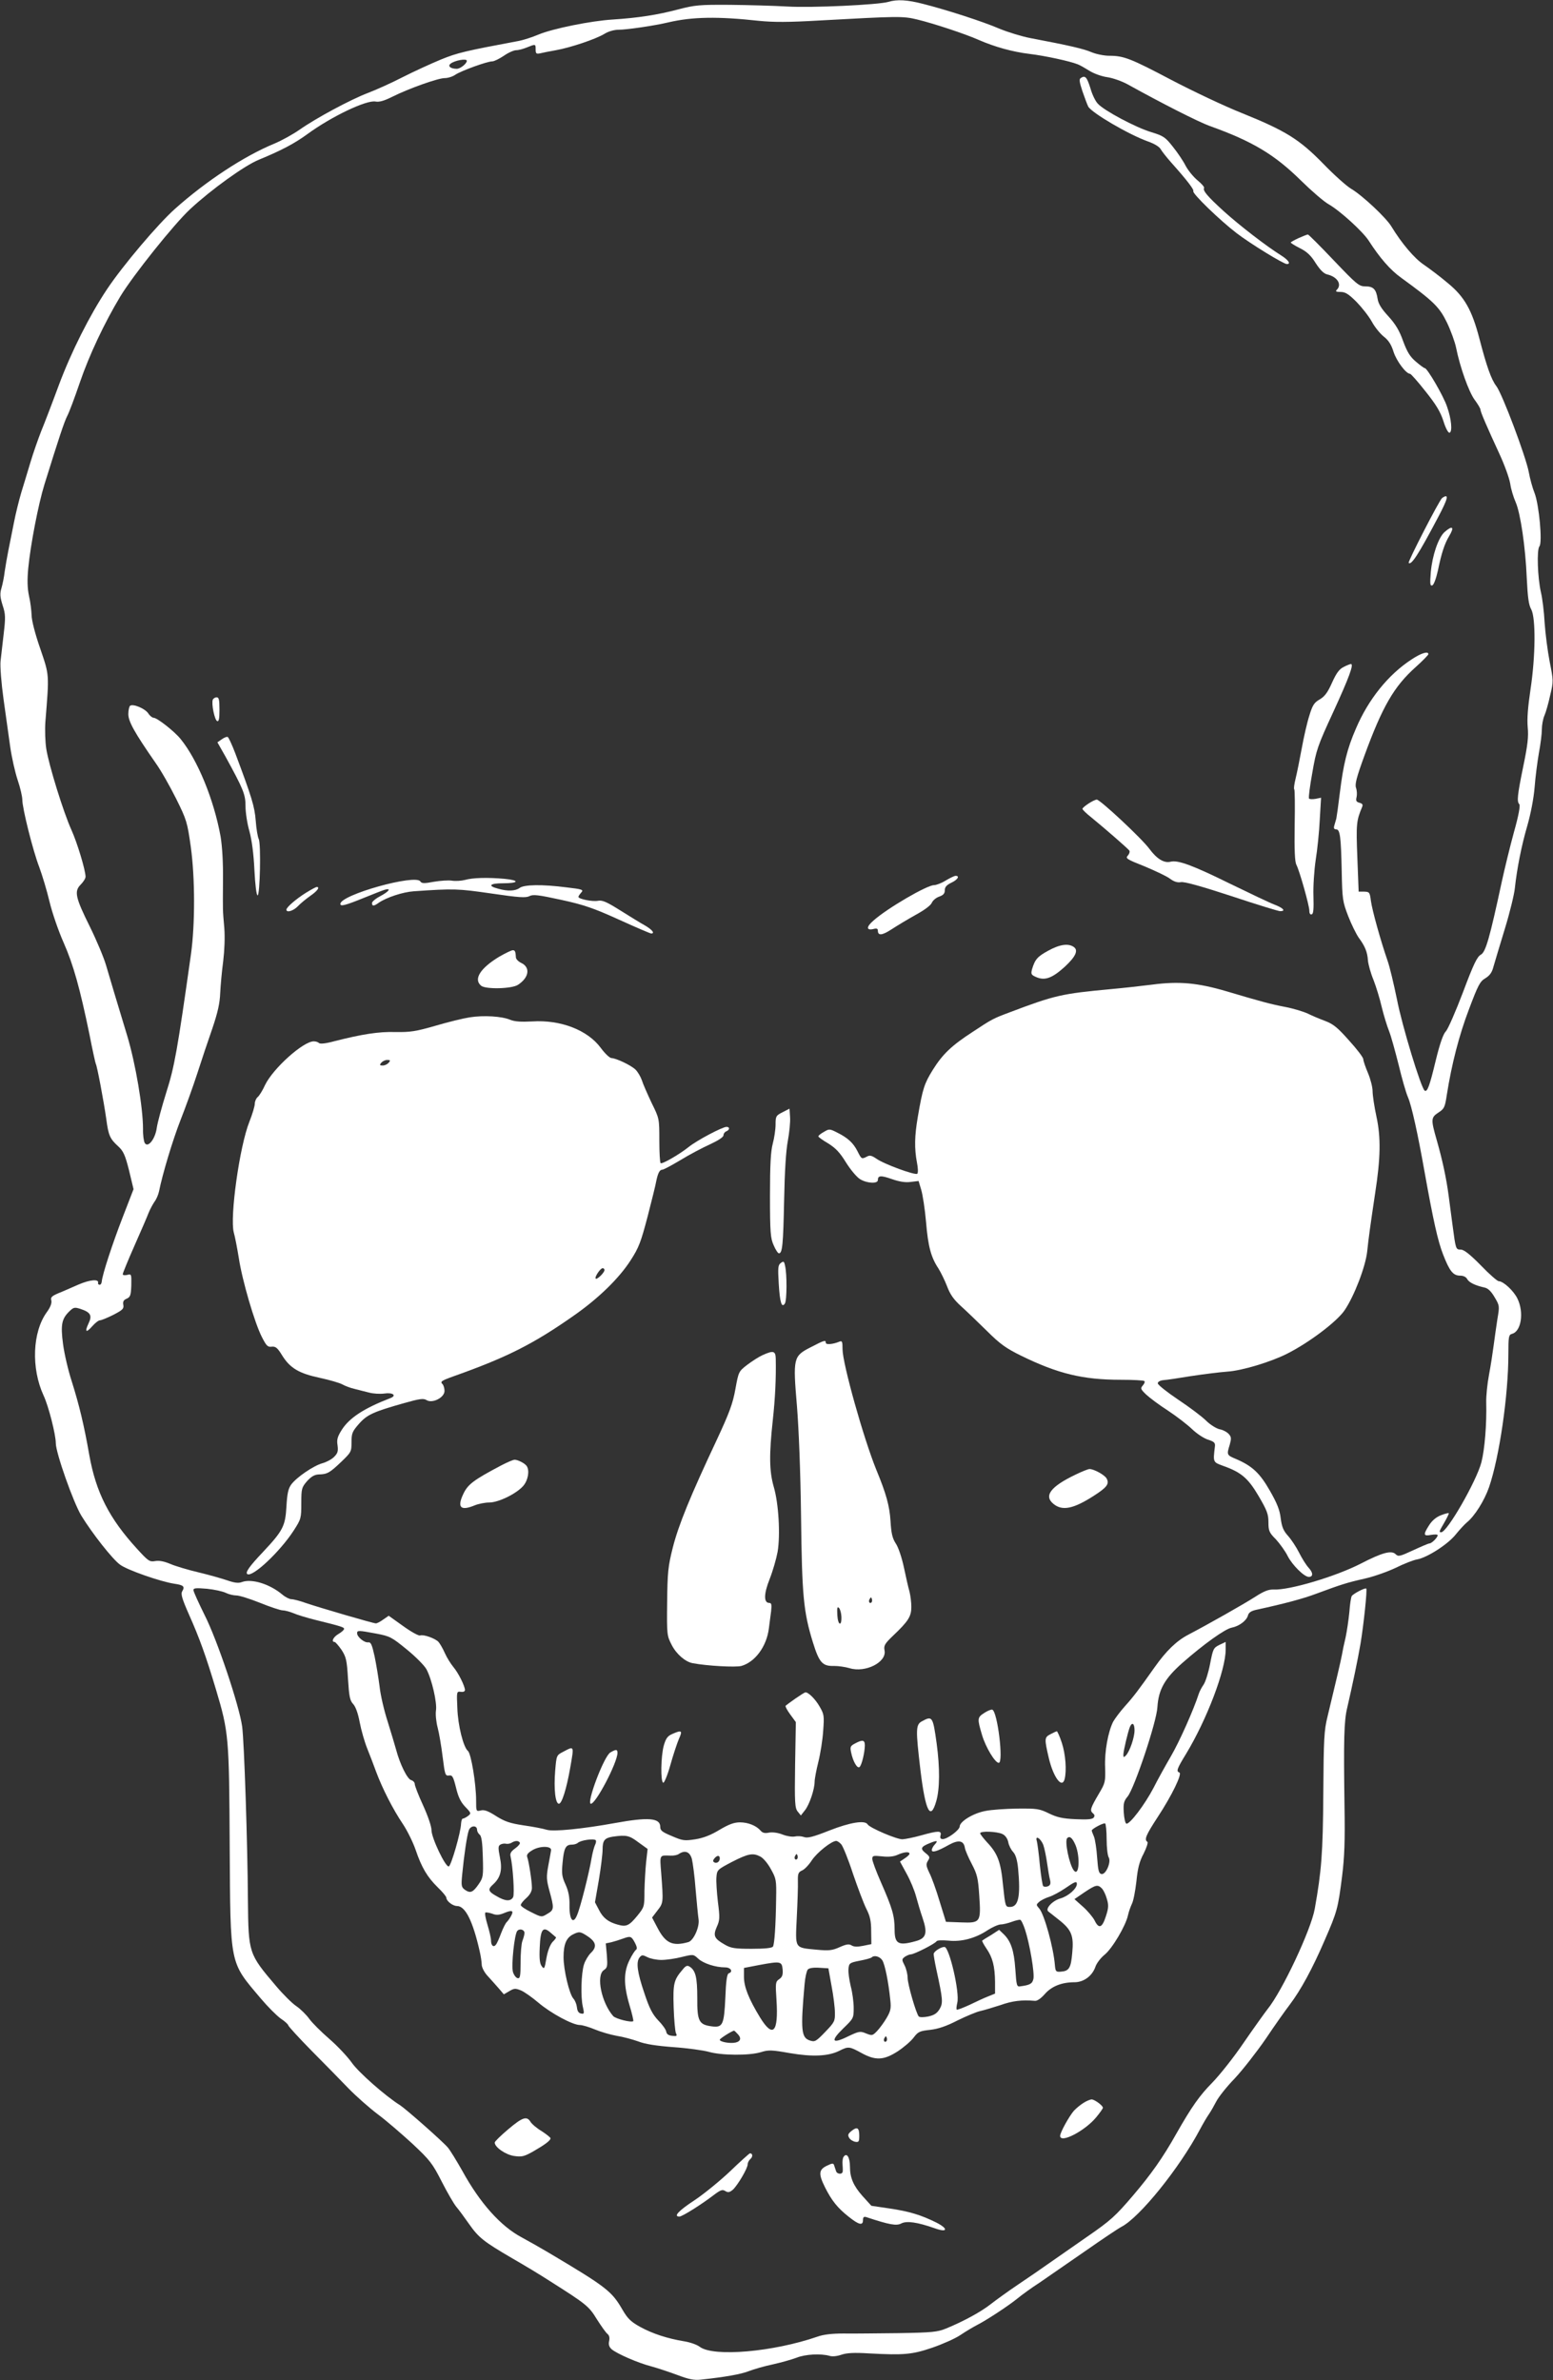 <?xml version="1.0" standalone="no"?>
<!DOCTYPE svg PUBLIC "-//W3C//DTD SVG 20010904//EN"
 "http://www.w3.org/TR/2001/REC-SVG-20010904/DTD/svg10.dtd">
<svg version="1.0" xmlns="http://www.w3.org/2000/svg"
 width="835pt" height="1280pt" viewBox="0 0 835 1280"
 preserveAspectRatio="xMidYMid meet">
<rect x="0" y="0" width="835" height="1280" fill="#333333" stroke="none"/>
<g transform="translate(0,1280) scale(0.1,-0.1)"
fill="#ffffff" stroke="none">
<path d="M4777 12790 c-54 -16 -414 -33 -544 -25 -71 4 -209 8 -308 9 -165 1
-188 -1 -280 -25 -110 -29 -212 -45 -350 -54 -117 -7 -324 -49 -400 -81 -33
-14 -82 -30 -110 -35 -283 -53 -326 -63 -414 -99 -53 -22 -145 -64 -206 -95
-60 -31 -145 -69 -187 -85 -92 -35 -277 -134 -368 -198 -36 -25 -96 -58 -134
-74 -163 -67 -367 -201 -535 -351 -91 -81 -280 -304 -366 -433 -92 -138 -192
-336 -259 -516 -35 -95 -78 -207 -95 -248 -16 -41 -42 -115 -57 -165 -15 -49
-37 -124 -50 -165 -12 -41 -30 -113 -39 -160 -9 -47 -23 -114 -30 -150 -7 -36
-16 -87 -20 -115 -3 -27 -11 -67 -17 -87 -9 -30 -8 -48 6 -93 16 -48 16 -66 6
-152 -6 -54 -14 -121 -17 -148 -3 -28 4 -119 16 -205 12 -85 28 -201 36 -257
8 -56 26 -136 40 -178 14 -41 25 -89 25 -106 0 -46 57 -274 91 -362 16 -43 41
-126 55 -185 14 -59 48 -158 76 -221 53 -120 88 -247 139 -494 16 -83 32 -154
34 -158 7 -10 43 -203 56 -294 12 -92 20 -109 65 -150 27 -25 37 -46 58 -130
l24 -100 -58 -150 c-55 -142 -110 -309 -113 -348 -1 -9 -6 -17 -12 -16 -5 0
-9 5 -8 9 7 23 -42 19 -105 -8 -37 -16 -86 -38 -109 -47 -35 -15 -42 -22 -37
-39 3 -14 -5 -36 -24 -62 -78 -107 -85 -302 -18 -448 27 -57 66 -211 66 -257
0 -52 95 -321 138 -391 58 -94 165 -231 207 -262 38 -29 219 -92 293 -103 49
-7 57 -15 42 -40 -9 -14 -2 -39 35 -123 58 -130 92 -225 146 -405 69 -231 71
-255 74 -842 4 -650 -2 -620 167 -820 37 -44 85 -92 107 -108 23 -15 41 -32
41 -37 0 -4 56 -66 125 -136 69 -70 159 -161 199 -203 41 -42 111 -104 156
-138 46 -34 129 -106 187 -159 95 -89 108 -106 158 -204 30 -59 65 -119 78
-135 13 -15 44 -57 69 -93 52 -74 79 -95 233 -185 61 -35 151 -89 200 -121
199 -126 211 -136 254 -206 23 -36 48 -72 57 -79 10 -8 13 -21 9 -39 -4 -18 0
-31 13 -43 27 -24 144 -75 215 -93 33 -9 96 -30 139 -46 61 -23 89 -29 126
-25 131 14 216 29 259 46 26 10 84 27 128 36 44 10 102 26 128 36 48 19 130
23 177 10 15 -5 41 -2 64 6 29 10 70 12 150 7 186 -10 231 -6 339 31 55 19
123 49 151 68 28 19 67 42 86 52 50 25 168 102 220 144 24 20 78 59 120 86 41
28 151 104 243 168 93 65 181 124 197 132 98 51 312 316 422 524 16 30 37 66
47 80 10 14 28 46 40 69 12 24 57 81 100 125 42 45 117 141 166 212 48 72 107
155 130 185 59 78 122 194 187 345 68 156 72 172 94 345 13 104 16 191 13 375
-5 361 -3 460 15 533 27 117 56 254 71 342 17 102 37 292 31 297 -6 6 -69 -27
-78 -40 -4 -6 -10 -45 -13 -87 -4 -41 -13 -102 -20 -135 -8 -33 -17 -76 -20
-95 -6 -33 -33 -147 -77 -330 -19 -76 -21 -121 -23 -415 -2 -322 -10 -418 -46
-620 -20 -113 -175 -443 -254 -540 -17 -22 -75 -103 -128 -180 -52 -77 -129
-174 -169 -215 -68 -69 -110 -128 -193 -274 -73 -130 -136 -219 -234 -334 -93
-109 -119 -133 -245 -220 -78 -54 -172 -120 -211 -147 -38 -27 -112 -78 -163
-112 -52 -35 -117 -82 -145 -104 -52 -41 -145 -92 -240 -131 -46 -19 -75 -22
-257 -25 -113 -1 -246 -3 -295 -2 -61 0 -107 -5 -140 -17 -238 -82 -557 -110
-632 -55 -15 12 -53 25 -84 30 -91 15 -170 41 -236 77 -51 28 -68 45 -95 91
-59 102 -84 122 -402 311 -39 23 -102 59 -141 80 -113 60 -224 184 -319 357
-31 55 -66 112 -78 126 -31 36 -223 205 -256 227 -80 50 -226 179 -261 230
-22 31 -76 89 -120 127 -45 39 -93 87 -108 108 -15 21 -46 52 -69 68 -23 15
-73 65 -110 109 -148 174 -148 176 -151 460 -2 311 -20 853 -31 935 -15 111
-134 467 -203 602 -32 65 -59 124 -59 132 0 11 14 12 73 7 39 -4 85 -14 101
-22 16 -8 42 -14 57 -14 16 0 73 -18 128 -40 54 -22 109 -40 120 -40 12 0 38
-7 58 -15 20 -9 73 -25 117 -36 146 -36 156 -40 156 -49 0 -5 -13 -17 -30 -27
-28 -16 -41 -43 -21 -43 4 0 21 -19 37 -42 25 -39 29 -55 35 -156 6 -95 10
-117 28 -136 13 -14 26 -50 35 -98 8 -42 26 -105 40 -140 14 -35 36 -92 49
-128 33 -88 89 -199 143 -279 24 -36 55 -99 69 -140 32 -94 62 -145 119 -201
25 -24 46 -49 46 -56 0 -17 34 -44 57 -44 45 0 85 -80 122 -243 6 -26 11 -59
11 -72 0 -14 13 -40 29 -58 16 -17 43 -48 60 -67 l30 -35 29 17 c27 16 33 16
63 4 19 -8 61 -38 94 -66 67 -57 184 -120 223 -120 13 0 50 -11 81 -24 31 -13
83 -28 116 -34 33 -5 85 -19 116 -30 38 -15 99 -24 190 -31 74 -5 159 -17 189
-25 68 -20 219 -21 281 -2 41 13 59 12 155 -5 123 -21 207 -17 266 12 49 25
55 24 119 -11 76 -42 120 -40 195 8 32 21 71 54 86 74 24 32 33 36 89 42 44 5
88 20 148 51 47 23 102 46 121 50 19 4 68 19 109 32 64 23 115 29 186 23 12
-1 33 14 53 37 36 41 90 63 159 63 50 0 96 34 113 84 6 18 28 47 49 64 41 33
114 156 126 213 4 19 14 46 21 61 8 15 18 69 24 120 7 71 16 107 39 150 16 32
25 60 20 63 -18 12 -8 36 56 134 75 114 133 233 116 239 -18 6 -13 20 36 100
112 185 213 451 213 561 l0 41 -34 -16 c-32 -16 -34 -21 -50 -103 -9 -47 -25
-97 -35 -111 -10 -14 -22 -37 -26 -50 -27 -84 -103 -255 -149 -334 -29 -50
-72 -127 -94 -171 -47 -90 -129 -198 -146 -192 -6 2 -12 29 -14 61 -3 48 1 61
21 85 36 44 156 401 160 481 6 94 39 153 134 237 115 101 229 183 266 190 40
8 80 38 87 66 4 15 17 24 45 30 156 34 252 60 321 86 135 50 166 60 259 81 50
11 126 38 170 59 44 22 96 42 115 45 54 10 165 81 207 134 21 26 48 55 60 65
42 34 94 117 119 189 56 163 104 496 104 716 0 96 2 104 20 109 49 13 65 115
29 189 -20 42 -76 94 -101 94 -7 0 -51 38 -96 85 -59 60 -91 85 -108 85 -27 0
-27 2 -44 130 -6 47 -16 118 -21 159 -13 98 -34 194 -64 299 -32 112 -32 122
9 149 31 20 35 28 45 95 26 165 66 321 119 460 49 130 59 150 88 167 24 15 36
31 44 63 7 24 34 115 61 203 27 88 51 187 54 220 11 102 35 226 67 335 18 63
34 145 39 205 4 55 15 138 23 185 9 47 16 104 16 127 0 23 6 57 14 75 8 18 22
68 31 110 18 74 17 79 -3 180 -11 57 -23 150 -27 208 -3 58 -12 132 -20 165
-18 79 -23 229 -8 247 17 20 -2 224 -26 286 -11 27 -25 78 -31 112 -15 82
-143 423 -175 464 -27 35 -52 106 -91 256 -40 153 -80 224 -169 297 -41 35
-100 79 -129 99 -51 34 -119 114 -175 206 -28 47 -157 168 -217 203 -25 15
-92 75 -149 134 -128 131 -201 177 -436 272 -96 38 -266 119 -379 178 -220
116 -257 131 -336 131 -28 0 -71 9 -95 19 -41 18 -118 36 -329 76 -47 9 -121
32 -165 50 -90 39 -289 103 -412 134 -85 22 -139 25 -186 11z m-697 -102 c81
-8 158 -8 330 2 420 23 444 24 522 5 87 -21 257 -77 331 -110 85 -37 181 -64
273 -75 83 -10 217 -39 259 -56 11 -4 39 -20 63 -35 24 -15 66 -30 95 -34 29
-4 77 -21 107 -37 193 -107 381 -202 443 -225 232 -83 350 -154 493 -295 56
-55 122 -112 147 -126 63 -36 184 -147 216 -196 59 -92 116 -158 175 -200 176
-128 205 -157 246 -241 21 -44 43 -105 49 -135 21 -105 68 -236 99 -279 18
-24 32 -48 32 -54 0 -12 36 -95 102 -238 27 -58 53 -130 58 -160 4 -30 18 -74
29 -99 26 -59 53 -241 60 -410 5 -101 10 -143 24 -167 25 -47 23 -253 -4 -431
-14 -94 -19 -157 -15 -202 5 -52 0 -96 -24 -212 -32 -156 -35 -189 -21 -203 6
-6 -4 -62 -29 -150 -21 -77 -50 -196 -65 -265 -66 -307 -87 -380 -113 -394
-20 -11 -39 -50 -96 -202 -40 -105 -81 -199 -92 -210 -14 -14 -32 -65 -54
-155 -34 -142 -46 -173 -60 -164 -19 12 -122 350 -149 491 -17 82 -39 176 -51
209 -37 107 -82 269 -89 320 -6 47 -8 49 -36 50 l-30 0 -7 184 c-7 181 -5 198
26 272 5 12 1 18 -15 22 -17 5 -20 11 -15 31 3 13 2 35 -3 49 -7 19 2 55 45
173 97 265 159 372 275 476 38 34 69 66 69 70 0 18 -39 6 -90 -28 -125 -81
-233 -215 -300 -373 -47 -108 -67 -190 -86 -344 -8 -67 -17 -130 -19 -139 -3
-10 -8 -27 -11 -38 -4 -14 -1 -20 10 -20 21 0 26 -38 30 -225 3 -152 5 -164
35 -242 17 -44 43 -96 56 -115 34 -46 47 -77 50 -123 2 -22 15 -69 30 -105 14
-36 34 -101 44 -145 11 -45 29 -104 40 -131 11 -28 33 -109 51 -180 17 -71 39
-149 50 -174 20 -46 53 -196 90 -405 47 -262 71 -369 99 -441 35 -90 54 -114
92 -114 17 0 32 -7 38 -19 10 -18 43 -34 93 -45 19 -4 36 -21 54 -52 27 -45
27 -48 15 -118 -6 -39 -15 -103 -20 -141 -5 -39 -16 -110 -25 -158 -9 -47 -16
-115 -15 -149 3 -116 -8 -252 -26 -322 -26 -100 -184 -376 -216 -376 -13 0
-12 3 16 51 14 24 25 47 25 51 0 3 -18 -1 -41 -10 -27 -10 -49 -29 -65 -54
-33 -52 -31 -60 11 -52 19 3 35 3 35 -2 0 -12 -32 -44 -44 -44 -5 0 -45 -17
-88 -37 -71 -33 -80 -35 -94 -21 -22 22 -72 9 -186 -50 -136 -70 -385 -144
-469 -140 -28 1 -52 -8 -100 -39 -64 -41 -255 -149 -360 -204 -63 -33 -118
-86 -181 -175 -86 -122 -114 -159 -160 -210 -26 -29 -54 -67 -63 -83 -27 -54
-47 -161 -43 -246 2 -76 1 -83 -33 -140 -47 -80 -50 -91 -33 -106 10 -8 11
-15 4 -24 -8 -9 -35 -11 -98 -8 -68 3 -99 10 -142 31 -51 25 -64 27 -170 26
-63 -1 -141 -6 -173 -13 -64 -12 -136 -56 -137 -83 0 -19 -66 -68 -91 -68 -12
0 -16 6 -12 20 7 26 -11 26 -104 0 -39 -11 -84 -20 -100 -21 -29 -2 -176 61
-188 80 -14 24 -94 11 -206 -33 -88 -35 -118 -42 -136 -35 -14 5 -35 6 -49 3
-13 -3 -42 1 -65 10 -25 10 -53 14 -73 11 -23 -5 -36 -2 -46 10 -23 27 -67 45
-111 45 -32 0 -59 -10 -110 -40 -46 -28 -86 -44 -130 -51 -59 -9 -68 -8 -126
17 -53 22 -63 30 -63 50 0 48 -64 53 -245 20 -171 -31 -329 -47 -365 -36 -19
6 -76 17 -126 24 -73 11 -101 21 -147 50 -42 27 -63 35 -82 30 -25 -6 -25 -5
-25 53 0 90 -27 253 -44 267 -24 19 -54 136 -57 231 -4 88 -4 90 19 87 13 -2
22 2 22 10 -1 22 -35 91 -62 123 -14 17 -35 50 -46 75 -11 25 -27 52 -34 60
-17 19 -81 42 -99 35 -8 -3 -49 20 -92 51 l-77 55 -29 -20 c-16 -12 -34 -21
-40 -21 -14 0 -301 84 -375 109 -33 12 -68 21 -79 21 -10 0 -33 11 -49 25 -68
57 -165 87 -218 67 -18 -7 -40 -4 -80 10 -30 10 -100 30 -155 43 -55 13 -122
33 -150 45 -33 14 -60 19 -81 15 -30 -5 -37 0 -98 67 -149 163 -220 302 -256
504 -28 160 -54 268 -94 395 -19 58 -40 148 -47 201 -14 106 -7 137 36 178 21
20 27 21 58 11 54 -18 64 -35 43 -78 -22 -47 -13 -53 21 -14 15 17 33 31 41
31 7 0 39 13 71 29 50 26 58 33 54 54 -3 17 1 26 18 33 20 9 23 19 25 72 1 60
1 62 -22 56 -13 -3 -24 -2 -24 4 0 5 28 74 63 153 35 79 70 160 77 179 8 19
22 45 31 58 10 13 20 37 24 55 19 95 74 277 115 382 26 66 67 179 90 250 23
72 60 182 82 245 29 86 40 135 42 190 2 41 9 118 16 170 7 58 10 128 6 180 -9
103 -8 84 -7 260 1 92 -4 177 -13 232 -36 198 -123 411 -215 524 -33 41 -126
114 -145 114 -7 0 -21 11 -29 24 -17 25 -79 52 -97 41 -5 -3 -10 -24 -10 -45
0 -40 33 -99 146 -262 29 -40 78 -127 111 -193 57 -115 60 -126 79 -260 23
-167 23 -416 1 -575 -74 -524 -89 -607 -133 -745 -24 -77 -47 -162 -51 -190
-8 -60 -48 -111 -65 -81 -5 9 -10 43 -9 74 0 116 -40 352 -85 502 -55 181 -93
308 -114 380 -12 41 -51 134 -86 205 -79 159 -86 192 -50 228 14 14 26 33 26
42 0 35 -45 184 -76 252 -43 95 -121 347 -135 435 -6 37 -8 103 -5 146 21 261
22 248 -28 395 -27 77 -46 152 -46 178 -1 24 -6 71 -14 104 -9 43 -10 86 -4
150 12 125 54 343 87 450 79 254 106 335 122 367 11 20 41 101 68 180 50 147
132 321 218 464 69 114 289 389 375 469 113 105 294 236 372 267 119 49 189
86 259 137 130 95 317 184 366 175 20 -4 47 4 91 26 88 44 245 100 281 100 17
0 43 8 57 18 31 21 171 72 199 72 10 0 38 14 62 30 24 17 54 30 66 30 13 0 39
7 58 15 47 19 47 19 47 -11 0 -22 4 -25 23 -21 12 3 51 11 86 17 79 14 215 60
261 88 20 13 52 22 75 22 45 0 195 22 270 40 129 30 266 32 485 8z m-1570
-215 c0 -15 -35 -43 -54 -43 -33 0 -50 14 -34 27 21 18 88 30 88 16z m-487
-8458 c74 -14 83 -19 165 -86 48 -39 95 -87 105 -106 29 -54 58 -181 51 -222
-3 -20 1 -61 9 -91 8 -30 20 -101 27 -158 12 -96 14 -103 34 -100 18 3 23 -6
38 -66 12 -50 25 -77 50 -103 32 -33 32 -35 14 -49 -11 -8 -23 -14 -28 -14 -4
0 -8 -12 -9 -27 -1 -45 -53 -226 -66 -230 -17 -6 -93 153 -93 195 0 20 -19 76
-45 133 -25 54 -45 106 -45 115 0 9 -9 18 -19 21 -21 5 -61 87 -81 163 -7 25
-27 92 -45 150 -19 58 -39 143 -44 190 -6 47 -18 120 -27 163 -14 63 -20 77
-34 75 -21 -3 -60 29 -60 49 0 16 7 16 103 -2z m4077 -520 c0 -38 -25 -112
-46 -135 -12 -12 -14 -12 -14 5 1 22 24 120 35 148 12 28 25 19 25 -18z m-150
-586 c0 -43 5 -87 11 -97 15 -24 -15 -95 -39 -90 -14 3 -18 19 -23 88 -3 47
-11 98 -17 113 -7 16 -12 30 -12 33 0 9 64 43 72 38 4 -3 8 -41 8 -85z m-3385
51 c0 -8 6 -20 14 -26 10 -8 15 -42 17 -120 3 -103 2 -111 -22 -146 -31 -45
-45 -51 -74 -31 -19 14 -21 21 -15 82 10 104 26 213 36 239 10 26 44 27 44 2z
m2825 -23 c15 -7 27 -24 31 -43 3 -18 15 -41 26 -53 14 -15 22 -42 27 -89 14
-151 2 -207 -44 -207 -24 0 -25 2 -37 116 -12 128 -29 172 -88 234 -19 21 -35
42 -35 46 0 14 92 10 120 -4z m-1958 -44 l50 -36 -8 -71 c-4 -39 -8 -109 -9
-156 0 -84 -1 -86 -38 -132 -45 -55 -60 -61 -106 -48 -51 14 -79 36 -101 80
l-21 40 21 121 c11 66 20 140 20 164 0 48 11 61 55 68 72 10 88 7 137 -30z
m2178 -16 c6 -18 15 -61 20 -97 5 -36 12 -77 16 -91 4 -19 1 -28 -12 -33 -9
-4 -21 -3 -25 1 -4 4 -12 55 -18 113 -5 58 -13 115 -16 128 -12 36 21 17 35
-21z m173 0 c26 -65 19 -173 -10 -135 -24 32 -50 158 -35 173 14 14 28 1 45
-38z m-2580 27 c3 -4 2 -14 -3 -24 -5 -10 -14 -42 -19 -71 -13 -79 -61 -269
-78 -307 -21 -53 -42 -27 -41 51 1 44 -5 76 -21 112 -20 43 -22 60 -16 120 7
77 17 95 49 95 12 0 26 4 32 9 15 15 86 25 97 15z m-408 -13 c3 -5 -8 -19 -25
-31 -22 -16 -29 -27 -25 -43 13 -55 22 -203 14 -219 -13 -24 -42 -23 -89 5
-45 25 -49 36 -19 63 40 36 51 78 37 145 -10 51 -10 62 2 69 8 5 22 7 30 5 8
-2 22 0 30 5 19 12 37 13 45 1z m1728 -9 c9 -10 38 -81 63 -158 26 -76 58
-161 72 -189 20 -39 26 -66 26 -120 l1 -70 -44 -9 c-30 -6 -49 -6 -62 2 -14 9
-28 7 -64 -9 -40 -18 -58 -20 -123 -14 -122 12 -116 2 -108 174 4 80 7 167 6
193 -1 41 2 50 22 59 13 5 37 30 53 55 28 42 106 104 131 104 6 0 18 -8 27
-18z m504 0 c-10 -10 -17 -24 -17 -31 0 -16 30 -7 92 28 53 29 80 23 86 -17 2
-12 18 -50 37 -86 29 -55 34 -77 40 -168 10 -146 7 -150 -98 -146 l-81 3 -34
110 c-18 61 -43 130 -55 153 -18 38 -19 47 -8 65 12 19 11 23 -13 42 -30 24
-25 34 25 54 37 15 44 13 26 -7z m-2064 -32 c-1 -8 -8 -45 -15 -83 -11 -60
-10 -75 6 -135 26 -94 26 -103 -11 -124 -31 -19 -31 -19 -87 9 -31 15 -56 32
-56 38 0 7 14 24 30 38 20 18 30 37 30 55 0 36 -17 143 -25 164 -5 13 2 23 27
38 39 24 104 24 101 0z m757 -47 c5 -21 15 -94 20 -163 6 -69 13 -142 16 -162
6 -41 -27 -114 -55 -122 -85 -24 -123 -6 -166 77 l-29 55 29 38 c32 41 32 42
20 202 -8 100 -10 95 50 93 17 -1 37 3 45 9 33 22 59 12 70 -27z m1170 28 c0
-5 -12 -16 -26 -25 l-25 -17 36 -66 c20 -36 42 -90 50 -120 8 -30 24 -84 36
-119 27 -80 19 -108 -38 -123 -93 -26 -113 -15 -113 63 0 73 -12 114 -74 255
-25 57 -46 113 -46 124 0 18 5 19 53 14 34 -4 62 -1 82 8 35 16 65 19 65 6z
m-802 -15 c16 -8 41 -38 57 -68 28 -50 30 -59 28 -158 -2 -147 -9 -245 -17
-258 -5 -8 -43 -12 -114 -12 -92 0 -112 3 -146 23 -56 32 -63 47 -42 95 16 35
17 49 6 133 -6 52 -10 112 -8 134 3 39 5 41 83 82 88 45 113 50 153 29z m198
-13 c-10 -10 -19 5 -10 18 6 11 8 11 12 0 2 -7 1 -15 -2 -18z m-416 3 c0 -18
-17 -29 -30 -21 -8 5 -7 11 1 21 15 18 29 18 29 0z m1920 -138 c-1 -25 -46
-65 -88 -77 -43 -12 -83 -55 -66 -70 5 -4 31 -24 57 -45 69 -54 81 -86 72
-179 -7 -81 -17 -97 -62 -100 -25 -2 -28 1 -31 33 -7 94 -57 275 -84 306 -17
20 -18 21 -1 36 10 9 34 21 53 27 20 6 58 27 85 45 55 38 65 42 65 24z m134
-23 c9 -9 21 -34 27 -56 10 -33 10 -49 -5 -94 -20 -63 -38 -70 -61 -22 -9 17
-37 51 -62 73 l-46 41 54 37 c60 40 71 43 93 21z m-3176 -148 c-6 -12 -17 -27
-24 -34 -7 -7 -20 -34 -30 -60 -10 -27 -22 -54 -27 -60 -13 -18 -27 -6 -27 22
0 13 -9 51 -19 84 -10 34 -16 63 -11 66 4 2 20 -1 36 -6 22 -9 37 -8 64 3 43
18 54 14 38 -15z m2763 -73 c25 -75 53 -238 45 -267 -6 -25 -18 -32 -71 -39
-18 -3 -20 4 -26 93 -7 101 -24 151 -64 189 l-23 22 -43 -28 c-24 -14 -46 -28
-48 -30 -2 -2 8 -21 23 -43 33 -48 45 -95 46 -179 l0 -63 -37 -15 c-21 -8 -66
-29 -101 -46 -35 -16 -66 -28 -68 -25 -3 3 -1 19 3 37 14 54 -43 300 -69 300
-20 0 -58 -25 -58 -38 0 -8 6 -44 14 -81 36 -165 37 -182 18 -215 -14 -23 -29
-33 -61 -40 -25 -5 -45 -5 -51 0 -14 15 -60 173 -60 208 0 18 -7 48 -16 66
-16 31 -16 34 1 47 11 7 25 13 32 13 18 0 130 57 138 70 3 6 29 7 64 4 70 -8
147 13 211 56 25 16 56 30 70 31 14 0 41 7 60 14 19 7 40 12 45 11 6 -1 17
-25 26 -52z m-2691 -19 c0 -8 -5 -26 -11 -42 -6 -15 -10 -68 -10 -116 0 -76
-3 -88 -16 -85 -9 2 -20 17 -25 33 -10 35 8 203 23 221 13 15 39 7 39 -11z
m169 -23 c3 -1 -5 -13 -18 -25 -13 -15 -26 -47 -33 -87 -10 -58 -12 -62 -25
-44 -11 14 -14 41 -11 102 4 97 17 115 58 79 14 -12 27 -23 29 -25z m174 3
c43 -30 47 -56 13 -88 -12 -12 -29 -39 -36 -61 -15 -46 -19 -176 -6 -229 8
-35 7 -39 -10 -35 -13 2 -20 13 -22 33 -2 17 -10 37 -19 47 -22 24 -53 154
-53 223 0 69 15 104 50 122 34 17 40 17 83 -12z m252 -35 c10 -19 11 -31 5
-35 -6 -4 -22 -28 -35 -55 -32 -64 -33 -132 -1 -241 14 -46 23 -86 21 -88 -10
-9 -94 12 -108 27 -63 72 -93 217 -51 247 20 13 21 21 17 79 l-6 65 29 6 c16
4 45 13 64 20 41 15 45 13 65 -25z m141 -90 c26 0 76 7 110 16 62 15 62 15 88
-9 28 -26 93 -47 145 -47 31 0 44 -24 19 -32 -9 -3 -15 -43 -18 -130 -7 -148
-14 -163 -74 -155 -68 9 -78 28 -77 153 0 111 -9 147 -41 168 -13 8 -21 5 -37
-15 -48 -56 -53 -74 -49 -203 2 -66 8 -129 12 -139 8 -16 5 -18 -20 -15 -20 2
-30 9 -32 23 -2 11 -21 38 -43 60 -30 32 -47 63 -74 145 -39 114 -46 169 -26
194 12 14 16 14 42 1 15 -8 49 -15 75 -15z m1188 -2 c14 -23 33 -115 43 -215
5 -44 1 -59 -20 -95 -14 -24 -37 -55 -51 -70 -25 -26 -27 -26 -60 -13 -31 13
-37 12 -96 -16 -87 -43 -97 -26 -26 43 55 53 56 55 56 110 0 31 -7 84 -16 117
-8 34 -14 76 -12 93 3 31 6 33 61 44 32 6 61 14 64 18 14 13 43 5 57 -16z
m-536 -50 c2 -28 -2 -40 -18 -51 -21 -14 -21 -21 -15 -114 11 -173 -19 -205
-88 -93 -61 100 -87 165 -87 219 l0 48 83 16 c114 21 121 20 125 -25z m263
-88 c10 -52 18 -117 18 -143 1 -46 -2 -52 -52 -104 -50 -52 -56 -55 -83 -46
-46 15 -50 56 -28 303 3 36 11 71 17 78 6 8 28 12 61 10 l50 -3 17 -95z m-507
-256 c23 -22 20 -41 -8 -48 -29 -7 -86 3 -86 15 0 6 61 45 77 49 1 0 9 -7 17
-16z m802 -41 c-10 -10 -19 5 -10 18 6 11 8 11 12 0 2 -7 1 -15 -2 -18z"/>
<path d="M5812 12381 c-11 -6 -9 -20 8 -72 12 -35 26 -72 31 -82 19 -34 216
-150 322 -188 34 -12 62 -29 68 -42 7 -12 33 -45 58 -73 83 -93 122 -144 117
-152 -7 -12 144 -158 233 -226 76 -58 252 -166 270 -166 23 0 9 21 -30 46 -79
49 -225 162 -308 237 -89 81 -115 112 -107 126 3 4 -13 23 -34 40 -22 18 -51
53 -65 79 -13 26 -44 72 -69 103 -41 52 -50 58 -118 79 -80 24 -250 114 -285
152 -13 13 -31 50 -40 83 -19 60 -28 71 -51 56z"/>
<path d="M6983 11520 c-24 -11 -43 -22 -43 -24 0 -3 22 -17 50 -31 36 -18 59
-39 84 -80 25 -38 44 -57 63 -61 54 -13 79 -54 51 -82 -9 -9 -5 -12 20 -12 25
0 43 -11 86 -54 29 -30 66 -77 82 -106 15 -28 44 -64 64 -80 26 -20 41 -44 53
-83 16 -49 67 -117 88 -117 5 0 42 -42 83 -94 57 -71 81 -111 97 -161 12 -39
26 -64 33 -62 16 6 10 74 -14 141 -19 57 -106 206 -119 206 -4 0 -26 16 -48
35 -32 27 -47 52 -69 111 -20 57 -41 91 -79 133 -37 40 -54 67 -58 94 -8 52
-23 67 -66 67 -34 0 -46 10 -170 140 -73 77 -136 140 -139 139 -4 0 -26 -9
-49 -19z"/>
<path d="M7754 10122 c-14 -9 -186 -344 -180 -349 14 -14 52 44 158 245 54
102 61 131 22 104z"/>
<path d="M7766 9938 c-33 -31 -65 -125 -73 -215 -5 -63 -4 -75 8 -71 8 3 20
35 30 79 19 93 36 145 60 185 31 51 19 61 -25 22z"/>
<path d="M7224 9213 c-23 -11 -39 -33 -62 -84 -23 -52 -39 -74 -66 -90 -30
-17 -39 -31 -56 -87 -12 -37 -30 -116 -41 -177 -11 -60 -26 -134 -33 -162 -7
-29 -11 -55 -7 -58 3 -4 4 -91 2 -194 -2 -134 1 -195 9 -211 17 -32 70 -220
70 -248 0 -15 5 -22 13 -19 9 3 11 29 9 98 -2 52 4 139 12 194 9 55 19 153 22
217 l7 118 -30 -6 c-17 -3 -33 -2 -35 2 -3 5 5 68 18 139 21 122 28 143 112
325 86 187 113 261 95 259 -4 0 -22 -7 -39 -16z"/>
<path d="M1144 9037 c-8 -22 10 -110 24 -115 9 -3 12 14 12 62 0 53 -3 66 -15
66 -9 0 -18 -6 -21 -13z"/>
<path d="M1192 8824 l-23 -16 43 -76 c97 -177 108 -204 108 -267 0 -33 9 -94
21 -135 13 -48 23 -123 27 -210 4 -79 11 -135 17 -135 13 0 19 279 6 303 -5
10 -13 54 -16 98 -6 77 -21 126 -110 363 -18 47 -36 86 -41 88 -5 2 -20 -4
-32 -13z"/>
<path d="M5853 8479 c-18 -12 -33 -24 -33 -29 0 -4 21 -25 48 -46 77 -63 196
-167 204 -178 4 -6 0 -18 -8 -27 -14 -15 -6 -20 90 -58 57 -24 119 -53 136
-66 23 -17 41 -22 59 -19 18 4 110 -22 272 -75 135 -45 253 -81 262 -81 32 0
17 17 -30 35 -27 10 -133 61 -238 112 -201 99 -281 129 -321 119 -35 -9 -74
15 -114 69 -40 55 -265 265 -283 265 -7 0 -27 -10 -44 -21z"/>
<path d="M5085 8065 c-22 -14 -51 -25 -63 -25 -38 0 -251 -124 -325 -190 -40
-34 -40 -55 -1 -46 17 5 24 2 24 -8 0 -29 22 -27 73 6 29 19 87 54 130 78 48
26 82 52 87 65 5 12 22 27 39 33 23 8 31 17 31 35 0 17 10 28 35 40 34 16 47
37 23 37 -7 0 -31 -12 -53 -25z"/>
<path d="M2500 8068 c-19 -5 -51 -7 -70 -4 -19 3 -63 0 -98 -6 -52 -10 -65 -9
-72 2 -25 41 -430 -72 -430 -121 0 -15 27 -8 130 34 47 19 95 38 108 42 38 11
24 -9 -23 -34 -25 -13 -45 -30 -45 -37 0 -18 10 -18 36 1 42 29 130 58 189 62
216 15 237 14 417 -12 150 -22 185 -24 205 -14 19 10 46 7 170 -20 124 -27
175 -45 312 -107 90 -41 167 -74 172 -74 22 0 6 20 -33 43 -24 13 -83 50 -133
81 -73 46 -96 56 -119 52 -29 -6 -106 9 -106 21 0 4 7 14 15 23 14 15 8 18
-79 28 -132 17 -228 15 -252 -3 -23 -17 -65 -19 -116 -4 -58 15 -45 29 26 29
87 0 92 16 8 24 -91 8 -170 6 -212 -6z"/>
<path d="M1645 7999 c-54 -34 -105 -78 -105 -91 0 -18 38 -6 61 18 13 14 43
39 67 56 38 26 54 48 35 48 -5 0 -30 -14 -58 -31z"/>
<path d="M5637 7688 c-59 -32 -72 -47 -88 -100 -7 -27 -5 -31 26 -44 45 -18
84 -3 151 58 57 53 73 87 48 105 -29 21 -75 15 -137 -19z"/>
<path d="M2684 7655 c-101 -61 -140 -121 -97 -156 24 -20 165 -17 198 5 60 39
68 94 17 118 -15 7 -27 20 -28 28 -2 34 -5 40 -17 40 -7 0 -40 -16 -73 -35z"/>
<path d="M6195 7505 c-55 -7 -154 -18 -220 -24 -267 -25 -301 -32 -549 -126
-85 -32 -92 -35 -196 -104 -114 -74 -162 -120 -215 -205 -45 -73 -54 -99 -80
-251 -18 -104 -19 -171 -5 -246 6 -29 7 -56 2 -61 -10 -10 -180 52 -220 81
-25 17 -36 20 -51 11 -28 -14 -29 -14 -50 28 -23 46 -53 73 -109 101 -41 21
-44 21 -72 4 -17 -9 -30 -20 -30 -24 0 -4 24 -21 53 -38 40 -25 63 -49 96
-103 24 -38 57 -78 75 -89 37 -23 96 -26 96 -5 0 25 16 26 76 5 40 -14 72 -19
101 -15 l42 5 14 -47 c8 -26 20 -104 26 -173 11 -133 27 -191 67 -251 13 -21
34 -64 46 -95 16 -43 35 -71 76 -108 30 -27 93 -88 140 -134 69 -69 102 -92
181 -131 198 -97 332 -130 537 -130 66 0 124 -3 127 -7 4 -3 0 -14 -8 -23 -14
-16 -13 -20 17 -49 18 -17 71 -57 118 -87 47 -31 105 -76 130 -100 25 -24 63
-49 85 -56 34 -11 40 -17 37 -38 -10 -83 -10 -83 42 -102 99 -35 136 -66 193
-163 45 -77 53 -97 53 -141 0 -46 4 -56 40 -92 21 -23 51 -64 64 -91 25 -48
88 -111 113 -111 24 0 24 22 0 48 -14 15 -37 52 -52 82 -15 30 -42 71 -60 91
-25 28 -33 48 -39 94 -5 44 -19 80 -58 148 -54 95 -95 133 -180 170 -53 22
-53 23 -36 78 9 33 9 42 -6 58 -9 10 -31 22 -49 25 -17 4 -50 24 -72 46 -22
22 -90 73 -150 113 -61 41 -110 80 -110 88 0 8 12 15 30 17 17 1 84 11 150 22
66 10 154 21 195 24 78 5 233 52 320 96 119 60 267 172 309 233 52 76 113 235
122 317 8 76 16 134 43 315 29 187 31 298 7 409 -12 55 -21 117 -21 138 0 21
-11 65 -25 98 -14 33 -25 66 -25 74 0 9 -34 54 -76 100 -62 70 -85 89 -130
106 -30 11 -72 29 -92 39 -21 10 -75 27 -122 36 -79 15 -133 30 -315 84 -156
46 -256 55 -400 36z"/>
<path d="M2525 7329 c-33 -5 -115 -25 -183 -45 -107 -31 -136 -35 -215 -34
-91 3 -183 -12 -332 -50 -44 -12 -74 -15 -80 -9 -5 5 -17 9 -28 9 -57 0 -219
-146 -262 -235 -13 -29 -31 -58 -40 -65 -8 -7 -15 -23 -15 -35 0 -13 -13 -57
-29 -97 -53 -132 -106 -514 -84 -596 6 -20 18 -82 27 -137 18 -120 85 -349
124 -425 24 -47 31 -55 53 -52 21 2 31 -6 56 -47 43 -69 91 -97 204 -121 51
-11 106 -27 120 -35 14 -8 43 -19 65 -24 21 -5 57 -15 79 -20 22 -6 59 -8 81
-5 47 7 69 -11 32 -25 -140 -54 -218 -105 -259 -168 -25 -39 -29 -55 -24 -86
4 -31 1 -42 -19 -62 -13 -13 -41 -28 -63 -34 -47 -13 -138 -75 -167 -114 -16
-22 -22 -48 -26 -120 -6 -104 -19 -129 -125 -242 -74 -78 -98 -112 -85 -120
28 -18 175 120 249 234 40 62 41 67 41 147 0 79 2 85 31 119 23 25 40 35 63
36 45 1 58 8 120 67 54 52 56 55 56 106 0 48 4 58 40 99 44 50 78 65 244 112
82 23 102 26 119 16 31 -20 97 13 97 49 0 14 -5 31 -11 37 -13 13 -7 18 63 43
287 102 428 174 643 325 132 92 244 201 306 298 44 68 55 98 91 235 22 86 44
173 47 193 9 42 18 59 33 59 6 0 49 23 96 51 47 29 119 67 159 85 45 21 73 39
73 49 0 9 7 18 15 21 19 8 20 24 1 24 -22 0 -160 -73 -203 -108 -53 -42 -144
-94 -151 -87 -4 3 -7 59 -7 123 0 117 0 117 -42 202 -22 47 -46 101 -52 121
-7 20 -22 45 -34 57 -25 24 -104 61 -129 62 -10 0 -36 25 -58 55 -71 96 -216
152 -369 142 -60 -3 -93 -1 -118 9 -45 19 -143 25 -218 13z m-435 -244 c-7 -8
-21 -15 -32 -15 -17 0 -18 3 -8 15 7 8 21 15 32 15 17 0 18 -3 8 -15z m1160
-1115 c0 -14 -40 -53 -47 -46 -8 7 25 56 37 56 6 0 10 -4 10 -10z"/>
<path d="M4208 6819 c-36 -18 -38 -22 -38 -67 0 -26 -7 -72 -15 -102 -11 -41
-15 -113 -15 -280 0 -201 3 -230 20 -267 10 -24 23 -43 28 -43 19 0 23 48 28
285 3 157 10 268 20 320 8 44 14 101 12 127 l-3 46 -37 -19z"/>
<path d="M4198 6008 c-15 -11 -16 -26 -11 -110 6 -103 16 -134 33 -108 11 16
12 158 1 203 -5 25 -8 26 -23 15z"/>
<path d="M4359 5555 c-94 -48 -96 -57 -74 -317 10 -126 19 -351 22 -593 5
-427 13 -513 64 -678 34 -109 51 -128 115 -126 22 0 58 -5 82 -12 85 -26 200
32 188 95 -5 26 0 36 46 80 82 78 98 103 98 155 0 25 -5 62 -10 82 -6 20 -19
78 -30 130 -11 52 -30 109 -44 129 -18 28 -24 54 -28 120 -5 81 -23 147 -76
275 -69 170 -181 569 -182 649 0 42 -2 47 -17 41 -33 -14 -73 -18 -73 -6 0 16
-8 14 -81 -24z m327 -1372 c-10 -10 -19 5 -10 18 6 11 8 11 12 0 2 -7 1 -15
-2 -18z m-162 -77 c2 -55 -19 -47 -22 9 -2 39 0 47 9 38 6 -6 12 -27 13 -47z"/>
<path d="M4099 5512 c-20 -9 -57 -33 -82 -52 -45 -35 -46 -36 -63 -130 -14
-78 -32 -127 -101 -275 -141 -300 -204 -454 -235 -575 -26 -104 -29 -132 -31
-295 -2 -176 -1 -181 24 -230 25 -50 74 -92 113 -99 79 -15 231 -23 262 -15
74 21 136 105 148 202 3 26 9 67 12 92 4 36 2 45 -10 45 -30 0 -30 48 2 128
17 43 36 109 43 147 15 90 6 259 -21 350 -24 84 -25 173 -5 357 13 120 18 224
16 331 -1 43 -13 46 -72 19z"/>
<path d="M2694 4919 c-146 -77 -178 -101 -202 -151 -36 -75 -16 -95 61 -63 20
8 55 15 77 15 51 0 148 48 184 90 26 31 34 82 18 106 -9 14 -47 34 -65 34 -8
0 -41 -14 -73 -31z"/>
<path d="M5785 4871 c-138 -66 -175 -116 -119 -160 47 -37 106 -25 215 45 70
45 85 64 69 93 -10 19 -68 51 -92 51 -7 0 -40 -13 -73 -29z"/>
<path d="M4277 3666 c-26 -18 -50 -36 -53 -39 -3 -3 8 -24 25 -47 l30 -41 -4
-230 c-3 -205 -1 -232 14 -251 l17 -21 22 28 c24 30 52 113 52 154 0 14 9 62
20 106 11 44 23 119 26 167 6 82 5 89 -20 132 -23 40 -61 77 -76 75 -3 0 -27
-15 -53 -33z"/>
<path d="M5293 3589 c-39 -25 -39 -31 -13 -119 19 -65 70 -150 90 -150 27 0
-7 278 -35 286 -5 2 -25 -6 -42 -17z"/>
<path d="M4958 3544 c-35 -18 -35 -43 -9 -264 27 -222 54 -274 85 -166 19 66
20 178 2 311 -20 144 -23 149 -78 119z"/>
<path d="M3614 3475 c-25 -11 -34 -24 -45 -62 -16 -58 -18 -195 -3 -200 5 -2
23 40 38 94 15 54 36 117 46 141 21 46 16 50 -36 27z"/>
<path d="M5648 3474 c-33 -17 -33 -24 -9 -128 25 -105 71 -166 85 -114 12 47
5 136 -15 196 -11 34 -24 62 -27 62 -4 -1 -19 -8 -34 -16z"/>
<path d="M4597 3424 c-25 -13 -27 -19 -21 -47 10 -50 34 -91 46 -79 12 12 27
76 28 115 0 31 -12 33 -53 11z"/>
<path d="M3029 3380 c-37 -19 -37 -19 -44 -103 -8 -98 1 -177 20 -177 16 0 41
80 61 194 21 121 22 117 -37 86z"/>
<path d="M3282 3376 c-34 -18 -131 -276 -105 -276 27 0 142 220 143 273 0 20
-7 21 -38 3z"/>
<path d="M5825 1491 c-16 -10 -39 -29 -51 -42 -26 -30 -74 -117 -74 -135 0
-43 134 27 194 100 20 24 36 47 36 51 0 12 -44 44 -60 45 -8 0 -28 -8 -45 -19z"/>
<path d="M2732 1349 c-40 -34 -72 -65 -72 -71 0 -25 58 -65 103 -72 42 -6 54
-4 105 25 61 35 92 58 92 70 0 4 -21 21 -47 38 -27 16 -54 39 -61 51 -20 32
-43 24 -120 -41z"/>
<path d="M4579 1341 c-20 -16 -22 -23 -13 -38 6 -10 21 -19 33 -21 18 -3 21 1
21 32 0 44 -11 51 -41 27z"/>
<path d="M3925 1123 c-55 -52 -142 -123 -192 -156 -85 -56 -114 -87 -80 -87
15 0 117 64 185 116 37 28 47 31 62 21 15 -9 23 -7 41 8 26 25 79 114 79 136
0 9 7 22 15 29 14 12 12 31 -3 30 -4 -1 -52 -44 -107 -97z"/>
<path d="M4535 1200 c-4 -6 -6 -23 -5 -38 1 -15 2 -33 1 -39 -1 -18 -31 -16
-36 2 -3 8 -7 22 -10 30 -4 13 -9 13 -40 -2 -43 -21 -45 -44 -9 -116 36 -72
68 -111 126 -157 56 -45 78 -50 78 -19 0 16 5 20 18 16 124 -41 162 -48 188
-34 29 15 86 7 180 -26 69 -25 75 -3 8 31 -83 41 -145 60 -254 76 l-95 14 -48
53 c-48 54 -67 98 -67 156 0 53 -18 80 -35 53z"/>
</g>
</svg>
